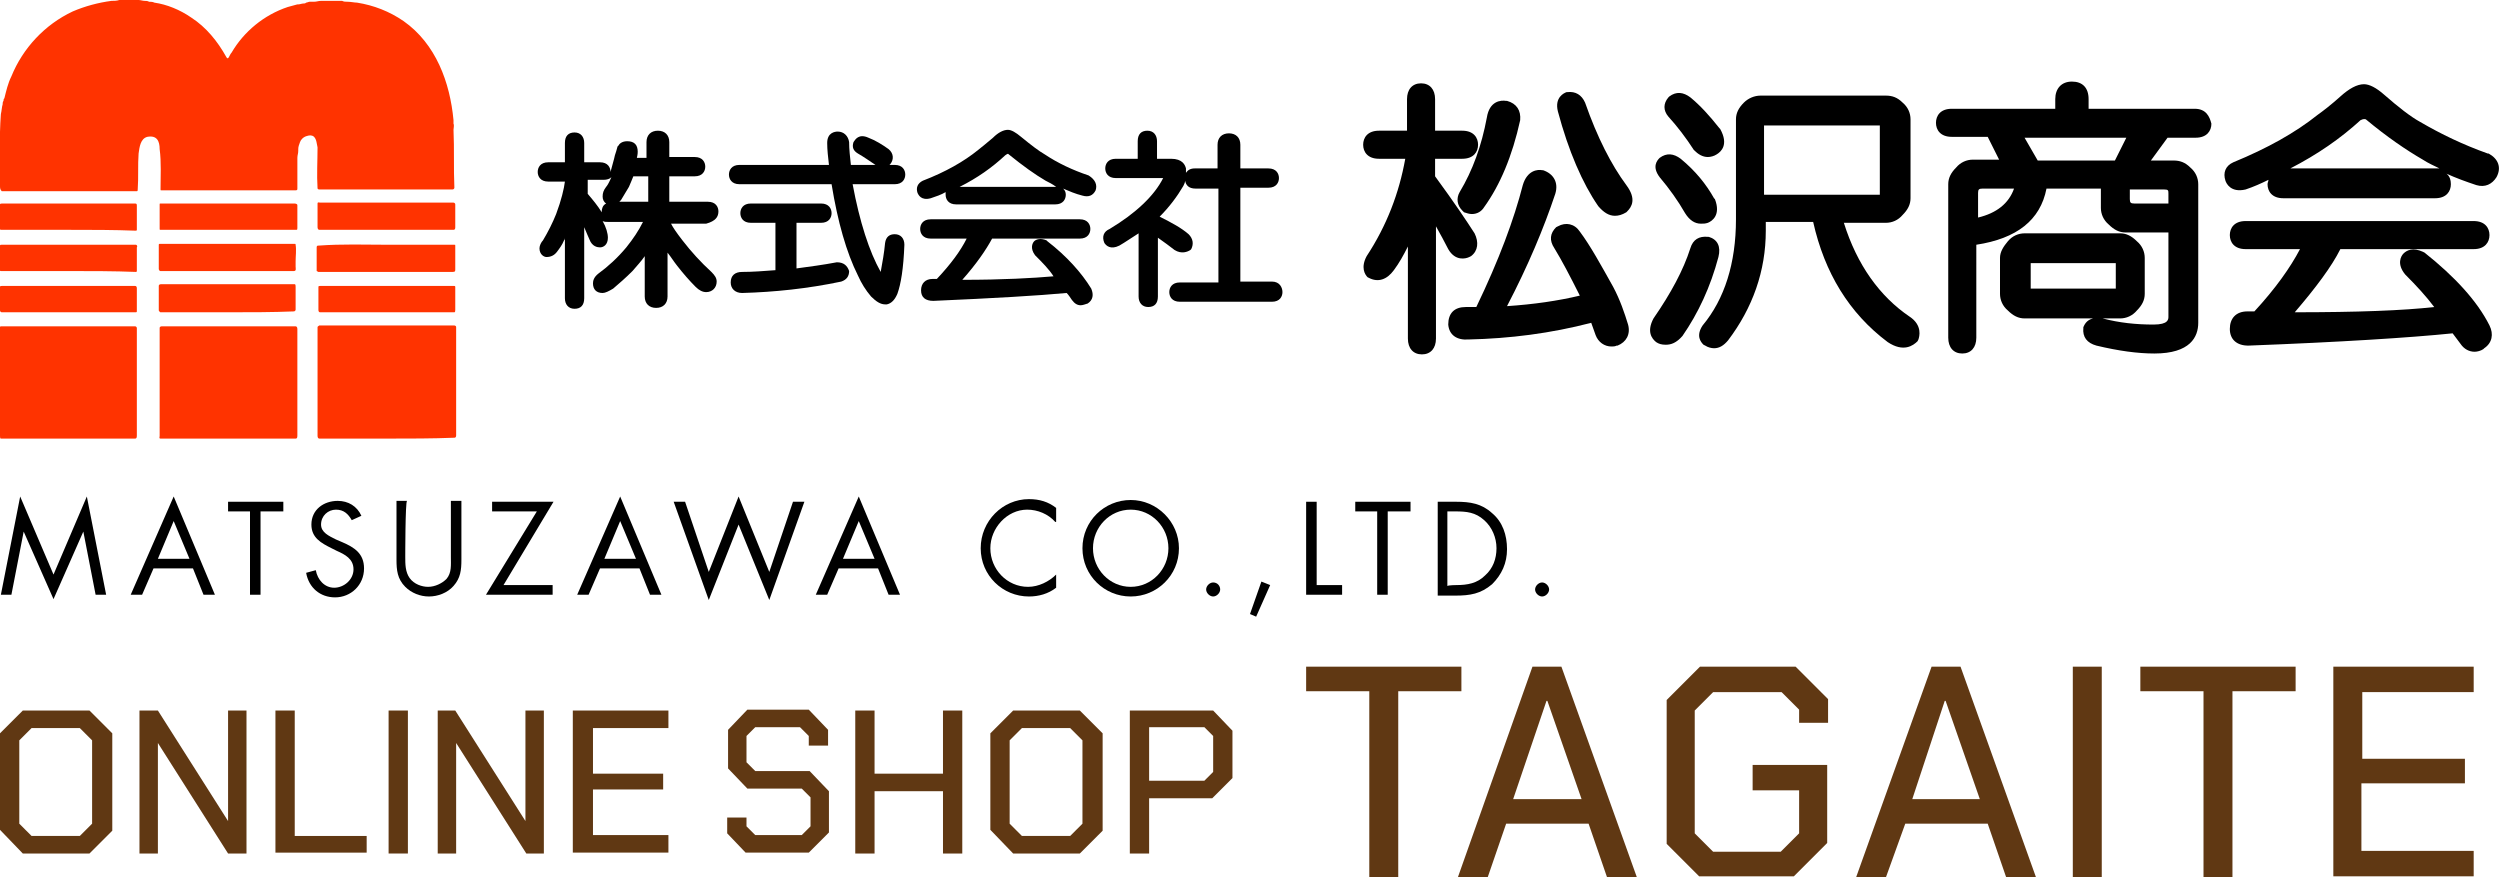 <?xml version="1.0" encoding="utf-8"?>
<!-- Generator: Adobe Illustrator 26.5.3, SVG Export Plug-In . SVG Version: 6.00 Build 0)  -->
<svg version="1.1" id="レイヤー_1" xmlns="http://www.w3.org/2000/svg" xmlns:xlink="http://www.w3.org/1999/xlink" x="0px"
	 y="0px" viewBox="0 0 285 100" style="enable-background:new 0 0 285 100;" xml:space="preserve">
<style type="text/css">
	.st0{fill:#FF3300;}
	.st1{fill:#603813;}
</style>
<g>
	<path class="st0" d="M44.1,21.6c-2.6,0-5.1,0-7.7,0c-0.1,0-0.1,0-0.2-0.1c-0.1-1.6,0-3.2,0-4.7c-0.1-0.4-0.1-0.9-0.4-1.2
		c-0.2-0.2-0.5-0.2-0.8-0.1c-0.4,0.1-0.7,0.4-0.8,0.7c-0.1,0.3-0.2,0.5-0.2,0.8c0,0.1,0,0.1,0,0.2c0,0.3-0.1,0.5-0.1,0.8
		c0,1.2,0,2.3,0,3.5c0,0.1,0,0.2-0.2,0.2c-5.1,0-10.2,0-15.3,0c-0.1,0-0.1,0-0.1-0.1c0-1.5,0.1-3.1-0.1-4.6c0-0.9-0.3-1.6-1.4-1.4
		c-0.8,0.2-0.9,1.2-1,1.9c-0.1,1.3,0,2.7-0.1,4.1c0,0.1,0,0.2-0.1,0.2c-0.1,0-0.1,0-0.2,0c-5.1,0-10.1,0-15.2,0
		C0,21.6,0,21.4,0,21.2c0-2.7-0.1-5.5,0.1-8.2c0.1-0.4,0.1-0.8,0.2-1.1c0-0.1,0-0.3,0.1-0.4c0-0.1,0-0.2,0.1-0.3
		c0.2-0.8,0.4-1.7,0.8-2.5c1.3-3.2,3.8-5.9,7-7.4c1.4-0.6,2.9-1,4.4-1.2c0.3,0,0.6,0,0.9-0.1c0.1,0,0.2,0,0.3,0c0.6,0,1.3,0,1.9,0
		c0.2,0,0.5,0.1,0.7,0.1c0.2,0,0.3,0,0.5,0.1c0.2,0,0.4,0,0.6,0.1C19,0.5,20.5,1.1,21.8,2c1.7,1.1,3,2.7,4,4.5
		c0.1,0.2,0.2,0.2,0.3,0c0.1-0.2,0.2-0.4,0.3-0.5c1.4-2.4,3.7-4.3,6.4-5.2c0.4-0.1,0.7-0.2,1.1-0.3c0,0,0.1,0,0.1,0
		c0.2,0,0.4-0.1,0.6-0.1c0.1,0,0.2,0,0.3-0.1c0.1,0,0.3-0.1,0.4-0.1c0,0,0.1,0,0.1,0c0.1,0,0.3,0,0.4,0c0.3,0,0.5-0.1,0.8-0.1
		c0.8,0,1.6,0,2.4,0c0.2,0.1,0.4,0.1,0.6,0.1c0.4,0,0.8,0.1,1.1,0.1c1.9,0.3,3.7,1,5.3,2.1c3.7,2.6,5.3,7,5.7,11.3
		c0,0.1,0,0.3,0,0.4c0.1,0.2,0,0.5,0,0.7c0.1,2.2,0,4.4,0.1,6.6c0,0.1-0.1,0.2-0.2,0.2C49.3,21.6,46.7,21.6,44.1,21.6z"/>
	<path class="st0" d="M44.1,50c-2.6,0-5.1,0-7.7,0c-0.1,0-0.2-0.1-0.2-0.3c0-4.1,0-8.2,0-12.4c0-0.1,0.1-0.1,0.2-0.2
		c4.9,0,9.8,0,14.8,0c0.2,0,0.3,0,0.5,0c0.1,0,0.3,0,0.3,0.2c0,4.1,0,8.2,0,12.3c0,0.1,0,0.3-0.2,0.3C49.3,50,46.7,50,44.1,50
		C44.1,50,44.1,50,44.1,50z"/>
	<path class="st0" d="M7.8,50c-2.6,0-5.1,0-7.7,0C0,50,0,49.8,0,49.7c0-4.1,0-8.2,0-12.4c0-0.1,0.1-0.1,0.1-0.1c5.1,0,10.2,0,15.3,0
		c0.1,0,0.2,0.1,0.2,0.2c0,4.1,0,8.1,0,12.2c0,0.2,0,0.4-0.2,0.4C12.9,50,10.4,50,7.8,50z"/>
	<path class="st0" d="M26,50c-2.6,0-5.1,0-7.7,0c-0.2,0-0.1-0.2-0.1-0.3c0-4.1,0-8.2,0-12.3c0-0.2,0.2-0.2,0.3-0.2
		c5.1,0,10.1,0,15.2,0c0.1,0,0.2,0.1,0.2,0.3c0,4,0,8.1,0,12.1c0,0.2,0,0.4-0.2,0.4C31.1,50,28.5,50,26,50C26,50,26,50,26,50z"/>
	<path class="st0" d="M44.2,35.6c-2.6,0-5.1,0-7.7,0c-0.2,0-0.2-0.2-0.2-0.3c0-0.9,0-1.8,0-2.6c0-0.1,0.1-0.1,0.2-0.1
		c5.1,0,10.2,0,15.3,0c0.1,0,0.1,0.1,0.1,0.1c0,0.9,0,1.8,0,2.6c0,0.1,0,0.3-0.1,0.3C49.3,35.6,46.7,35.6,44.2,35.6z"/>
	<path class="st0" d="M44.1,26.2c-2.6,0-5.1,0-7.7,0c-0.1,0-0.2-0.1-0.2-0.3c0-0.9,0-1.8,0-2.7c0-0.2,0.2-0.1,0.3-0.1
		c5.1,0,10.1,0,15.2,0c0.1,0,0.2,0.1,0.2,0.2c0,0.9,0,1.7,0,2.6c0,0.1,0,0.3-0.2,0.3C49.2,26.2,46.7,26.2,44.1,26.2z"/>
	<path class="st0" d="M7.8,35.6c-2.5,0-5.1,0-7.6,0c-0.1,0-0.2-0.1-0.2-0.2c0-0.9,0-1.8,0-2.7c0-0.1,0.1-0.1,0.2-0.1
		c5.1,0,10.2,0,15.2,0c0.2,0,0.2,0.2,0.2,0.3c0,0.9,0,1.8,0,2.6c0,0.1-0.1,0.1-0.1,0.1C12.9,35.6,10.4,35.6,7.8,35.6z"/>
	<path class="st0" d="M7.8,26.2c-2.6,0-5.1,0-7.7,0c-0.1,0-0.1-0.1-0.1-0.1c0-0.9,0-1.9,0-2.8c0-0.1,0.2-0.1,0.3-0.1
		c4.9,0,9.9,0,14.8,0c0.1,0,0.2,0,0.3,0c0.2,0,0.2,0.1,0.2,0.3c0,0.9,0,1.8,0,2.7c0,0.1-0.1,0.1-0.1,0.1C13,26.2,10.4,26.2,7.8,26.2
		z"/>
	<path class="st0" d="M26,35.6c-2.6,0-5.1,0-7.7,0c-0.1,0-0.1-0.1-0.2-0.2c0-0.9,0-1.8,0-2.8c0-0.2,0.2-0.2,0.3-0.2
		c5.1,0,10.1,0,15.2,0c0.1,0,0.1,0.2,0.1,0.3c0,0.2,0,0.3,0,0.5c0,0.7,0,1.4,0,2.1c0,0.1-0.1,0.2-0.2,0.2
		C31.1,35.6,28.5,35.6,26,35.6z"/>
	<path class="st0" d="M26,26.2c-2.6,0-5.1,0-7.7,0c-0.1,0-0.1,0-0.1-0.1c0-0.9,0-1.9,0-2.8c0-0.1,0-0.1,0.1-0.1c0.2,0,0.5,0,0.8,0
		c4.8,0,9.6,0,14.4,0c0.1,0,0.4,0,0.4,0.2c0,0.5,0,1,0,1.4c0,0.3,0,0.6,0,0.9c0,0.1,0,0.2,0,0.3c0,0.1,0,0.2-0.1,0.2
		C31.1,26.2,28.5,26.2,26,26.2z"/>
	<path class="st0" d="M44.1,27.9c2.6,0,5.1,0,7.7,0c0.1,0,0.1,0,0.1,0.1c0,0.9,0,1.8,0,2.7c0,0.2,0,0.3-0.3,0.3
		c-5.1,0-10.2,0-15.3,0c-0.1,0-0.1-0.1-0.2-0.1c0-0.9,0-1.8,0-2.7c0-0.2,0.1-0.2,0.2-0.2C39,27.8,41.6,27.9,44.1,27.9z"/>
	<path class="st0" d="M7.8,30.9c-2.6,0-5.1,0-7.7,0c-0.1,0-0.1,0-0.1-0.1c0-0.9,0-1.9,0-2.8c0-0.1,0.1-0.1,0.2-0.1
		c5.1,0,10.2,0,15.3,0c0.1,0,0.2,0.2,0.1,0.3c0,0.3,0,0.5,0,0.8c0,0.6,0,1.2,0,1.9c0,0.1-0.1,0.1-0.1,0.1
		C13,30.9,10.4,30.9,7.8,30.9z"/>
	<path class="st0" d="M26,30.9c-2.6,0-5.1,0-7.7,0c-0.1,0-0.1,0-0.2-0.2c0-0.9,0-1.9,0-2.8c0-0.1,0.1-0.1,0.1-0.1
		c5.1,0,10.3,0,15.4,0c0.1,0,0.1,0,0.1,0.1c0.1,0.6,0,1.3,0,1.9c0,0.2,0,0.4,0,0.6c0,0.2,0.1,0.5-0.2,0.5
		C31.1,30.9,28.5,30.9,26,30.9C26,30.9,26,30.9,26,30.9z"/>
</g>
<g>
	<polygon points="2.3,56.6 6.1,65.5 9.9,56.6 12.1,67.8 10.9,67.8 9.5,60.6 9.5,60.6 6.1,68.3 2.7,60.6 2.7,60.6 1.3,67.8 0.1,67.8 
			"/>
	<path d="M17.5,64.8l-1.3,3h-1.3l4.9-11.2l4.7,11.2h-1.3l-1.2-3H17.5z M19.8,59.4l-1.8,4.3h3.6L19.8,59.4z"/>
	<polygon points="29.7,67.8 28.5,67.8 28.5,58.3 26,58.3 26,57.2 32.3,57.2 32.3,58.3 29.7,58.3 	"/>
	<path d="M40.1,59.3c-0.4-0.7-0.9-1.2-1.8-1.2c-0.9,0-1.7,0.7-1.7,1.7c0,0.9,0.9,1.3,1.7,1.7l0.7,0.3c1.4,0.6,2.5,1.3,2.5,3
		c0,1.9-1.5,3.3-3.3,3.3c-1.7,0-3-1.1-3.3-2.8l1.1-0.3c0.2,1.1,1,2,2.1,2c1.1,0,2.2-0.9,2.2-2.1c0-1.2-1-1.7-1.9-2.1l-0.6-0.3
		c-1.2-0.6-2.3-1.2-2.3-2.7c0-1.7,1.4-2.7,3-2.7c1.2,0,2.2,0.6,2.7,1.7L40.1,59.3z"/>
	<path d="M46.2,63.5c0,0.8,0,1.7,0.5,2.4c0.5,0.7,1.4,1,2.1,1c0.8,0,1.6-0.4,2.1-0.9c0.6-0.7,0.5-1.6,0.5-2.5v-6.4h1.2v6.7
		c0,1.2-0.1,2.1-0.9,3c-0.7,0.8-1.8,1.2-2.8,1.2c-1,0-2-0.4-2.7-1.1c-0.9-0.9-1-1.9-1-3.1v-6.7h1.2C46.2,57.2,46.2,63.5,46.2,63.5z"
		/>
	<polygon points="63,66.7 63,67.8 55.4,67.8 61.2,58.3 56.1,58.3 56.1,57.2 63.1,57.2 57.4,66.7 	"/>
	<path d="M68.4,64.8l-1.3,3h-1.3l4.9-11.2l4.7,11.2h-1.3l-1.2-3H68.4z M70.7,59.4l-1.8,4.3h3.6L70.7,59.4z"/>
	<polygon points="80.8,65.2 84.2,56.6 87.7,65.2 90.4,57.2 91.7,57.2 87.7,68.4 84.2,59.8 80.8,68.4 76.8,57.2 78.1,57.2 	"/>
	<path d="M95.6,64.8l-1.3,3H93l4.9-11.2l4.7,11.2h-1.3l-1.2-3H95.6z M97.9,59.4l-1.8,4.3h3.6L97.9,59.4z"/>
	<path d="M120.3,59.5c-0.8-0.9-2-1.4-3.2-1.4c-2.3,0-4.2,2.1-4.2,4.4c0,2.4,1.9,4.4,4.3,4.4c1.2,0,2.4-0.6,3.2-1.4V67
		c-0.9,0.7-2,1-3.1,1c-3,0-5.5-2.4-5.5-5.5c0-3.1,2.5-5.6,5.5-5.6c1.2,0,2.2,0.3,3.1,1V59.5z"/>
	<path d="M134.4,62.5c0,3.1-2.5,5.5-5.5,5.5c-3,0-5.5-2.4-5.5-5.5c0-3.1,2.5-5.5,5.5-5.5C131.9,57,134.4,59.5,134.4,62.5
		 M124.6,62.5c0,2.4,1.9,4.4,4.3,4.4c2.4,0,4.3-2,4.3-4.4c0-2.4-1.9-4.4-4.3-4.4C126.5,58.1,124.6,60.1,124.6,62.5"/>
	<path d="M139.1,67.2c0,0.4-0.4,0.8-0.8,0.8c-0.4,0-0.8-0.4-0.8-0.8c0-0.4,0.4-0.8,0.8-0.8C138.8,66.4,139.1,66.8,139.1,67.2"/>
	<polygon points="144.8,66.7 143.2,70.3 142.5,70 143.8,66.3 	"/>
	<polygon points="150.1,66.7 153,66.7 153,67.8 148.9,67.8 148.9,57.2 150.1,57.2 	"/>
	<polygon points="158.2,67.8 157,67.8 157,58.3 154.5,58.3 154.5,57.2 160.8,57.2 160.8,58.3 158.2,58.3 	"/>
	<path d="M164,57.2h2c1.6,0,2.9,0.2,4.1,1.3c1.2,1,1.7,2.5,1.7,4.1c0,1.6-0.6,2.9-1.7,4c-1.3,1.1-2.5,1.3-4.2,1.3h-2V57.2z
		 M166,66.7c1.3,0,2.4-0.2,3.3-1.1c0.9-0.8,1.3-1.9,1.3-3.1c0-1.2-0.5-2.4-1.4-3.2c-1-0.9-2-1-3.3-1h-0.9v8.5
		C165.2,66.7,166,66.7,166,66.7z"/>
	<path d="M176.6,67.2c0,0.4-0.4,0.8-0.8,0.8c-0.4,0-0.8-0.4-0.8-0.8c0-0.4,0.4-0.8,0.8-0.8C176.2,66.4,176.6,66.8,176.6,67.2"/>
</g>
<g>
	<path d="M81.9,24.1c0-0.5-0.3-1.1-1.2-1.1h-4.4v-2.9h2.9c0.9,0,1.2-0.6,1.2-1.1c0-0.5-0.3-1.1-1.2-1.1h-2.9v-1.7
		c0-0.8-0.5-1.3-1.3-1.3s-1.3,0.5-1.3,1.3V18h-1.1c0.1-0.4,0.1-0.6,0.1-0.7c0-0.8-0.4-1.2-1.2-1.2c-0.6,0-0.9,0.3-1,0.5l-0.1,0.1
		c-0.1,0.4-0.2,0.7-0.3,1c-0.1,0.5-0.3,1.1-0.5,1.9c0,0,0,0,0,0c0-0.5-0.3-1.1-1.2-1.1h-1.8v-2.2c0-0.7-0.4-1.2-1.1-1.2
		s-1.1,0.4-1.1,1.2v2.2h-1.9c-0.9,0-1.2,0.6-1.2,1.1c0,0.5,0.3,1.1,1.2,1.1h1.9c-0.1,0.8-0.4,2.1-1,3.7c-0.4,1-0.9,2-1.5,3
		c-0.2,0.2-0.4,0.6-0.4,0.9c0,0.7,0.5,1,0.8,1c0.5,0,0.9-0.2,1.2-0.6c0.3-0.4,0.6-0.8,0.8-1.3c0.1-0.1,0.1-0.2,0.1-0.3v6.9
		c0,0.7,0.4,1.2,1.1,1.2s1.1-0.4,1.1-1.2v-8.1c0.3,0.7,0.5,1.2,0.6,1.4c0.3,0.8,0.9,0.9,1.2,0.9c0.4,0,0.9-0.3,0.9-1.1
		c0-0.5-0.2-1.2-0.6-1.9c0.2,0.1,0.4,0.1,0.7,0.1h3.9c-0.5,1-1.1,1.9-1.9,2.9c-1,1.2-2.1,2.2-3.2,3c-0.5,0.4-0.6,0.8-0.6,1.1
		c0,0.7,0.4,1.1,1.1,1.1c0.3,0,0.7-0.2,1.2-0.5c0.7-0.6,1.4-1.2,2.2-2c0.5-0.6,1-1.1,1.4-1.7v4.6c0,0.8,0.5,1.3,1.3,1.3
		s1.3-0.5,1.3-1.3v-5c0.4,0.5,0.7,1,1.1,1.5c0.7,0.9,1.4,1.7,2.1,2.4c0.4,0.4,0.8,0.6,1.2,0.6c0.7,0,1.2-0.5,1.2-1.2
		c0-0.4-0.2-0.7-0.6-1.1c-1.2-1.1-2.3-2.3-3.3-3.6c-0.7-0.9-1.1-1.5-1.3-1.9h4C81.6,25.2,81.9,24.7,81.9,24.1z M70.8,22.8
		c0.3-0.5,0.6-1,0.9-1.5c0.2-0.5,0.4-0.9,0.5-1.2h1.7v2.9h-3.3C70.6,23,70.7,22.9,70.8,22.8z M69.1,21.3c-0.3,0.4-0.4,0.7-0.4,1.1
		c0,0.3,0.1,0.6,0.4,0.8c-0.4,0.2-0.5,0.6-0.5,0.9c0,0,0,0.1,0,0.1c-0.5-0.8-1-1.4-1.6-2.1v-1.6h1.8c0.4,0,0.7-0.1,0.9-0.3
		C69.4,20.9,69.2,21.2,69.1,21.3z"/>
	<path d="M103.2,19.9c0-0.5-0.3-1.1-1.2-1.1h-0.6c0,0,0.1-0.1,0.1-0.1c0.4-0.5,0.4-1.2-0.2-1.7c-0.7-0.5-1.5-1-2.3-1.3
		c-1.1-0.5-1.5,0.2-1.7,0.5c-0.2,0.6,0,1,0.5,1.3c0.7,0.4,1.4,0.9,2,1.3H97c-0.1-0.9-0.2-1.8-0.2-2.6c-0.1-0.7-0.6-1.2-1.3-1.2
		c-0.3,0-1.2,0.1-1.2,1.3l0,0c0,0.8,0.1,1.6,0.2,2.5H84.3c-0.9,0-1.2,0.6-1.2,1.1c0,0.5,0.3,1.1,1.2,1.1h10.5
		c0.7,4.3,1.7,7.8,3,10.4c0.4,0.9,0.9,1.7,1.5,2.4c0.6,0.6,1.1,0.9,1.6,0.9c0.1,0,0.1,0,0.2,0c0.5-0.1,0.9-0.5,1.2-1.2
		c0.4-1.1,0.7-2.9,0.8-5.6c0-0.7-0.4-1.2-1.1-1.2c-0.6,0-1,0.3-1.1,1c-0.1,1.1-0.3,2.2-0.5,3.3c-1.3-2.3-2.4-5.7-3.2-10h4.8
		C102.9,21,103.2,20.4,103.2,19.9z"/>
	<path d="M95.4,29.9c-1.6,0.3-3.1,0.5-4.6,0.7v-5.2h2.8c0.9,0,1.2-0.6,1.2-1.1s-0.3-1.1-1.2-1.1h-8c-0.9,0-1.2,0.6-1.2,1.1
		s0.3,1.1,1.2,1.1h2.8v5.4c-1.3,0.1-2.6,0.2-3.8,0.2c-0.8,0-1.3,0.4-1.3,1.2c0,0.7,0.5,1.2,1.3,1.2l0,0c3.7-0.1,7.5-0.5,11.3-1.3
		c0.6-0.2,0.9-0.6,0.9-1.2C96.6,30.3,96.2,29.9,95.4,29.9z"/>
	<path d="M119.4,27.5l-0.1-0.1c-0.7-0.3-1.2-0.1-1.4,0.1c-0.2,0.2-0.5,0.8,0.1,1.6c0.8,0.8,1.6,1.6,2.1,2.4
		c-2.3,0.2-5.7,0.4-10.4,0.4c1.6-1.8,2.7-3.4,3.4-4.7h10c0.9,0,1.2-0.6,1.2-1.1s-0.3-1.1-1.2-1.1h-17c-0.9,0-1.2,0.6-1.2,1.1
		s0.3,1.1,1.2,1.1h4.1c-0.7,1.4-1.8,2.9-3.4,4.6h-0.5c-0.8,0-1.3,0.5-1.3,1.3c0,0.8,0.5,1.2,1.4,1.2c0,0,0,0,0,0
		c6.9-0.3,12-0.6,15.2-0.9c0.2,0.2,0.4,0.5,0.6,0.8c0.3,0.4,0.6,0.6,1,0.6c0.2,0,0.5-0.1,0.8-0.2c0.6-0.4,0.7-1,0.4-1.7
		C123.3,31.1,121.6,29.2,119.4,27.5z"/>
	<path d="M124.1,20c-1.8-0.6-3.5-1.4-5-2.4c-0.7-0.4-1.6-1.1-2.7-2c-0.6-0.5-1.1-0.8-1.5-0.8c-0.5,0-1.1,0.3-1.7,0.9
		c-0.7,0.6-1.2,1-1.7,1.4c-1.6,1.3-3.7,2.5-6.3,3.5c-0.6,0.3-0.8,0.8-0.6,1.4c0.1,0.2,0.4,0.9,1.5,0.6c0.6-0.2,1.2-0.4,1.7-0.7
		c0,0.1,0,0.2,0,0.3c0,0.5,0.3,1.1,1.2,1.1h11.3c0.9,0,1.2-0.6,1.2-1.1c0-0.3-0.1-0.5-0.3-0.7c0.7,0.3,1.4,0.6,2.2,0.8
		c0.7,0.2,1.2,0,1.5-0.6C125.1,21.1,124.9,20.5,124.1,20z M115,17.6c1.6,1.3,3,2.3,4.2,3c0.4,0.2,0.8,0.4,1.2,0.7
		c-0.1,0-0.1,0-0.2,0h-10.8c2-1,3.7-2.2,5.2-3.6C114.9,17.5,114.9,17.5,115,17.6z"/>
	<path d="M145,32.1h-3.6V21.4h3.2c0.9,0,1.2-0.6,1.2-1.1c0-0.5-0.3-1.1-1.2-1.1h-3.2v-2.7c0-0.8-0.5-1.3-1.3-1.3s-1.3,0.5-1.3,1.3
		v2.7h-2.6c-0.5,0-0.8,0.2-1,0.5c0-0.2,0-0.3,0-0.5c-0.1-0.4-0.4-1.1-1.7-1.1h-1.6v-2c0-0.7-0.4-1.2-1.1-1.2s-1.1,0.4-1.1,1.2v2
		h-2.5c-0.9,0-1.2,0.6-1.2,1.1c0,0.5,0.3,1.1,1.2,1.1h5.4c-1,2-3.1,4-6.1,5.8c-0.7,0.3-0.9,0.9-0.6,1.6c0.2,0.3,0.7,0.8,1.7,0.3
		c0.7-0.4,1.4-0.9,2.2-1.4v7.2c0,0.7,0.4,1.2,1.1,1.2s1.1-0.4,1.1-1.2v-6.7c0.7,0.5,1.4,1,1.9,1.4c0.8,0.5,1.5,0.2,1.8,0l0.1-0.1
		c0.3-0.6,0.2-1.2-0.3-1.7c-0.8-0.7-1.9-1.3-3.3-2c1.1-1.1,2-2.3,2.7-3.5c0.1-0.2,0.2-0.4,0.2-0.6c0.1,0.5,0.4,0.9,1.2,0.9h2.6v10.7
		h-4.4c-0.9,0-1.2,0.6-1.2,1.1s0.3,1.1,1.2,1.1H145c0.9,0,1.2-0.6,1.2-1.1S145.9,32.1,145,32.1z"/>
	<path d="M183.9,32.7c-1.4-2.5-2.6-4.7-3.8-6.3c-0.6-0.9-1.6-1.1-2.5-0.6l-0.2,0.1c-0.7,0.7-0.8,1.5-0.2,2.4
		c0.8,1.3,1.8,3.2,2.9,5.4c-2.5,0.6-5.3,1-8.3,1.2c2.4-4.6,4.2-8.9,5.5-12.8c0.4-1.3-0.2-2.3-1.4-2.7l-0.1,0c-0.5-0.1-1.7,0-2.2,1.7
		l0,0c-1,3.9-2.7,8.5-5.3,13.9h-1.2c-1.3,0-2,0.7-2,2c0.1,1.2,1,1.8,2.3,1.7c4.7-0.1,9.4-0.7,14-1.9l0.5,1.4c0.3,0.8,1,1.3,1.8,1.3
		c0.2,0,0.4,0,0.6-0.1l0.1,0c1-0.4,1.5-1.3,1.2-2.4C185.2,35.7,184.7,34.2,183.9,32.7z"/>
	<path d="M167.5,29.3l0.2-0.1c0.8-0.6,0.9-1.6,0.4-2.6c-0.9-1.4-2.3-3.5-4.5-6.5v-2h3.1c1.3,0,1.8-0.8,1.8-1.6
		c0-0.8-0.5-1.6-1.8-1.6h-3.1v-3.6c0-1.1-0.6-1.8-1.6-1.8s-1.6,0.7-1.6,1.8v3.6h-3.2c-1.3,0-1.8,0.8-1.8,1.6c0,0.8,0.5,1.6,1.8,1.6
		h3c-0.7,3.9-2.1,7.6-4.4,11.1c-0.7,1.3-0.2,2.1,0.1,2.4l0.2,0.1c1,0.5,2,0.2,2.8-0.9c0.6-0.8,1.1-1.7,1.6-2.7v10.5
		c0,1.1,0.6,1.8,1.6,1.8c1,0,1.6-0.7,1.6-1.8V25.8c0.5,0.9,1,1.8,1.4,2.6C165.9,29.8,167.1,29.5,167.5,29.3z"/>
	<path d="M166.7,24l0.1,0.1l0.1,0.1c0.3,0.1,0.6,0.2,0.9,0.2c0.6,0,1.1-0.3,1.4-0.8c1.8-2.5,3.2-5.8,4.1-9.9
		c0.1-1.1-0.4-1.9-1.5-2.2l-0.1,0c-0.6-0.1-1.9,0-2.2,1.9l0,0c-0.6,3.2-1.6,6-3.1,8.5C166,22.6,166.1,23.4,166.7,24z"/>
	<path d="M180.7,11.7c-0.4-0.9-1.1-1.3-2-1.2l-0.1,0c-0.3,0.1-1.4,0.6-1,2.2c1.2,4.5,2.8,8.2,4.6,10.8l0,0c0.6,0.7,1.2,1.1,1.9,1.1
		c0.4,0,0.8-0.1,1.3-0.4l0.1-0.1c0.5-0.5,1.1-1.4-0.1-3C183.7,18.8,182.1,15.7,180.7,11.7z"/>
	<path d="M193.1,17.1c0.5,0.5,1,0.8,1.6,0.8c0.3,0,0.7-0.1,1-0.3c0.5-0.3,1.4-1.1,0.4-2.9l-0.1-0.1c-1.1-1.4-2.2-2.6-3.3-3.5
		c-0.8-0.6-1.6-0.7-2.4-0.1l-0.1,0.1c-0.6,0.7-0.6,1.5,0,2.2C191.2,14.4,192.2,15.7,193.1,17.1z"/>
	<path d="M189.2,20.2c1.1,1.3,2.1,2.7,2.9,4.1c0.5,0.8,1.1,1.2,1.8,1.2c0.3,0,0.5,0,0.8-0.1c0.5-0.2,1.5-0.9,0.8-2.7l-0.1-0.1
		c-0.9-1.6-2.1-3.1-3.8-4.5c-0.8-0.6-1.6-0.7-2.4-0.1C188.9,18.3,188.3,19,189.2,20.2L189.2,20.2z"/>
	<path d="M194.8,27l-0.1,0c-1-0.1-1.7,0.3-2,1.3c-0.8,2.5-2.2,5.1-4.2,8c-0.8,1.5-0.2,2.3,0.3,2.7c0.3,0.2,0.6,0.3,1.1,0.3
		c0.6,0,1.2-0.2,1.9-1c1.8-2.6,3.2-5.6,4.1-9C196.2,28.1,195.8,27.3,194.8,27z"/>
	<path d="M217.7,36.1c-3.4-2.3-6-5.9-7.5-10.7h4.8c0.7,0,1.4-0.3,1.9-0.9c0.6-0.6,0.9-1.2,0.9-1.9v-9c0-0.7-0.3-1.4-0.9-1.9
		c-0.6-0.6-1.2-0.8-1.9-0.8h-14.3c-0.7,0-1.4,0.3-1.9,0.8c-0.6,0.6-0.9,1.2-0.9,1.9v11.4c0,5-1.3,9.1-3.8,12.1
		c-0.8,1.2-0.2,1.9,0.1,2.2l0.2,0.1c0.3,0.2,0.7,0.3,1,0.3c0.6,0,1.1-0.3,1.6-0.9c2.8-3.7,4.3-7.9,4.3-12.5v-1h5.4
		c1.3,5.8,4.1,10.4,8.5,13.7c1.8,1.2,2.9,0.4,3.4-0.1l0.1-0.2C218.8,38.4,219.2,37.1,217.7,36.1z M214.2,22.2h-13.1v-7.7
		c0-0.2,0-0.2,0-0.2c0,0,0.1,0,0.2,0h12.8c0.2,0,0.2,0,0.2,0c0,0,0,0.1,0,0.2v7.5c0,0.2,0,0.2,0,0.2
		C214.4,22.2,214.4,22.2,214.2,22.2z"/>
	<path d="M250.2,12.4h-12.1v-1.1c0-1.3-0.7-2-1.9-2c-1.2,0-1.9,0.8-1.9,2v1.1h-11.8c-1.3,0-1.8,0.8-1.8,1.6c0,0.8,0.5,1.6,1.8,1.6
		h4.1l1.3,2.6h-3c-0.7,0-1.4,0.3-1.9,0.9c-0.6,0.6-0.9,1.2-0.9,1.9v17.5c0,1.1,0.6,1.8,1.6,1.8c1,0,1.6-0.7,1.6-1.8V27.9
		c4.6-0.7,7.3-2.8,8-6.4h6.2v2.2c0,0.7,0.3,1.4,0.9,1.9c0.6,0.6,1.2,0.9,1.9,0.9h4.9v9.6c0,0.3,0,0.9-1.7,0.9c-2,0-3.9-0.2-5.8-0.7
		c-0.1,0-0.1,0-0.2,0h2.2c0.7,0,1.4-0.3,1.9-0.9c0.6-0.6,0.9-1.2,0.9-1.9v-4.1c0-0.7-0.3-1.4-0.9-1.9c-0.6-0.6-1.2-0.9-1.9-0.9
		h-10.9c-0.7,0-1.4,0.3-1.9,0.9s-0.9,1.2-0.9,1.9v4.1c0,0.7,0.3,1.4,0.9,1.9c0.6,0.6,1.2,0.9,1.9,0.9h7.8c-0.8,0.2-1,0.8-1.1,1
		l0,0.1c-0.1,1,0.4,1.7,1.5,2c2.5,0.6,4.7,0.9,6.6,0.9c4.1,0,5-1.9,5-3.5V21c0-0.7-0.3-1.4-0.9-1.9c-0.6-0.6-1.2-0.8-1.9-0.8h-2.6
		l1.9-2.6h3.2c1.3,0,1.8-0.8,1.8-1.6C251.9,13.3,251.5,12.4,250.2,12.4z M241.2,30.2v2.5c0,0.2,0,0.2,0,0.2c0,0-0.1,0-0.2,0h-9.3
		c-0.2,0-0.2,0-0.2,0h0c0,0,0-0.1,0-0.2v-2.5c0-0.2,0-0.2,0-0.2c0,0,0.1,0,0.2,0h9.3c0.2,0,0.2,0,0.2,0
		C241.2,29.9,241.2,30,241.2,30.2z M229.6,21.5c-0.6,1.7-2,2.8-4.1,3.3V22c0-0.4,0.1-0.5,0.5-0.5L229.6,21.5L229.6,21.5z
		 M242.4,15.7l-1.3,2.6h-8.8l-1.5-2.6H242.4z M242.8,22.7v-1.1h3.9c0.5,0,0.5,0.1,0.5,0.5v1.1h-3.9
		C242.9,23.2,242.8,23.1,242.8,22.7z"/>
	<path d="M283.7,17.5l-0.1,0c-2.8-1-5.3-2.2-7.7-3.6c-1.1-0.6-2.5-1.7-4.1-3.1c-0.9-0.8-1.7-1.2-2.3-1.2c-0.8,0-1.7,0.5-2.7,1.4
		c-1,0.9-1.9,1.6-2.6,2.1c-2.5,2-5.7,3.8-9.6,5.4c-0.9,0.4-1.2,1.2-0.9,2.1c0.1,0.3,0.6,1.4,2.3,1c0.9-0.3,1.8-0.7,2.6-1.1
		c0,0.2-0.1,0.3-0.1,0.5c0,0.8,0.5,1.6,1.8,1.6h17.3c1.3,0,1.8-0.8,1.8-1.6c0-0.4-0.1-0.9-0.5-1.2c1.1,0.5,2.2,0.9,3.4,1.3
		c1,0.3,1.8-0.1,2.3-0.9C285.2,19.1,284.8,18.1,283.7,17.5z M269.7,13.6c2.4,2,4.6,3.5,6.5,4.6c0.6,0.4,1.3,0.7,1.9,1
		c-0.1,0-0.3,0-0.4,0h-16.6c3.1-1.6,5.7-3.4,8-5.5C269.5,13.5,269.6,13.6,269.7,13.6z"/>
	<path d="M276.4,28.8l-0.2-0.1c-1.1-0.5-1.8-0.2-2.2,0.2c-0.3,0.3-0.8,1.2,0.2,2.4c1.3,1.3,2.4,2.5,3.3,3.7
		c-3.5,0.4-8.8,0.6-15.9,0.6c2.4-2.8,4.2-5.2,5.2-7.2H282c1.3,0,1.8-0.8,1.8-1.6c0-0.8-0.5-1.6-1.8-1.6h-26c-1.3,0-1.8,0.8-1.8,1.6
		c0,0.8,0.5,1.6,1.8,1.6h6.2c-1.1,2.1-2.8,4.5-5.2,7.1h-0.8c-1.3,0-2,0.8-2,2c0,1.2,0.8,1.9,2.1,1.9c0,0,0,0,0,0
		c10.5-0.4,18.4-0.9,23.3-1.4c0.3,0.4,0.6,0.8,0.9,1.2c0.4,0.6,1,0.9,1.6,0.9c0.3,0,0.7-0.1,1-0.3l0.1-0.1c0.9-0.6,1.1-1.6,0.6-2.6
		C282.4,34.3,279.8,31.5,276.4,28.8z"/>
</g>
<g>
	<path class="st1" d="M0,94.6V83.6L2.6,81h7.6l2.6,2.6v11.1l-2.6,2.6H2.6L0,94.6z M9.1,95.3l1.4-1.4v-9.5l-1.4-1.4H3.6l-1.4,1.4v9.5
		l1.4,1.4H9.1z"/>
	<path class="st1" d="M15.9,81H18l8,12.6h0V81h2.1v16.3h-2.1l-8-12.6h0v12.6h-2.1V81z"/>
	<path class="st1" d="M31.4,81h2.2v14.3h8.2v1.9H31.4V81z"/>
	<path class="st1" d="M44.3,81h2.2v16.3h-2.2V81z"/>
	<path class="st1" d="M49.8,81h2.1l8,12.6h0V81h2.1v16.3H60l-8-12.6h0v12.6h-2.1V81z"/>
	<path class="st1" d="M65.3,81h10.9v2h-8.6v5.2h8V90h-8v5.2h8.6v2H65.3V81z"/>
	<path class="st1" d="M82.9,95v-1.8h2.2v1l1,1h5.3l1-1v-3.3l-1-1h-6.2L83,87.6v-4.4l2.2-2.3h7l2.2,2.3V85h-2.2v-1.1l-1-1h-5.1l-1,1
		v3l1,1h6.2l2.2,2.3v4.7l-2.3,2.3h-7.2L82.9,95z"/>
	<path class="st1" d="M97.5,81h2.2v7.2h7.8V81h2.2v16.3h-2.2v-7.1h-7.8v7.1h-2.2V81z"/>
	<path class="st1" d="M112.9,94.6V83.6l2.6-2.6h7.6l2.6,2.6v11.1l-2.6,2.6h-7.6L112.9,94.6z M122,95.3l1.4-1.4v-9.5l-1.4-1.4h-5.5
		l-1.4,1.4v9.5l1.4,1.4H122z"/>
	<path class="st1" d="M128.8,81h9.5l2.2,2.3v5.4l-2.3,2.3H131v6.3h-2.2V81z M137.3,89l1-1v-4.1l-1-1H131V89H137.3z"/>
	<path class="st1" d="M156.1,78.8h-7.2V76h17.7v2.8h-7.2V100h-3.3L156.1,78.8L156.1,78.8z"/>
	<path class="st1" d="M174.7,76h3.3l8.6,24h-3.4l-2.1-6.1h-9.4l-2.1,6.1h-3.4L174.7,76z M180.3,91.1l-3.9-11.2h-0.1l-3.8,11.2H180.3
		z"/>
	<path class="st1" d="M190,96.2V79.8l3.8-3.8h10.9l3.7,3.7v2.7h-3.3v-1.5l-2-2h-7.8l-2.1,2.1v14l2.1,2.1h7.7l2.1-2.1v-4.9h-5.3v-2.9
		h8.5v8.9l-3.8,3.8h-10.8L190,96.2z"/>
	<path class="st1" d="M220.2,76h3.3l8.6,24h-3.4l-2.1-6.1h-9.4L215,100h-3.4L220.2,76z M225.7,91.1l-3.9-11.2h-0.1L218,91.1H225.7z"
		/>
	<path class="st1" d="M236.3,76h3.3v24h-3.3V76z"/>
	<path class="st1" d="M251.2,78.8H244V76h17.7v2.8h-7.2V100h-3.3L251.2,78.8L251.2,78.8z"/>
	<path class="st1" d="M266,76h16v2.9h-12.7v7.6H281v2.8h-11.8v7.7H282v2.9h-16V76z"/>
</g>
</svg>
